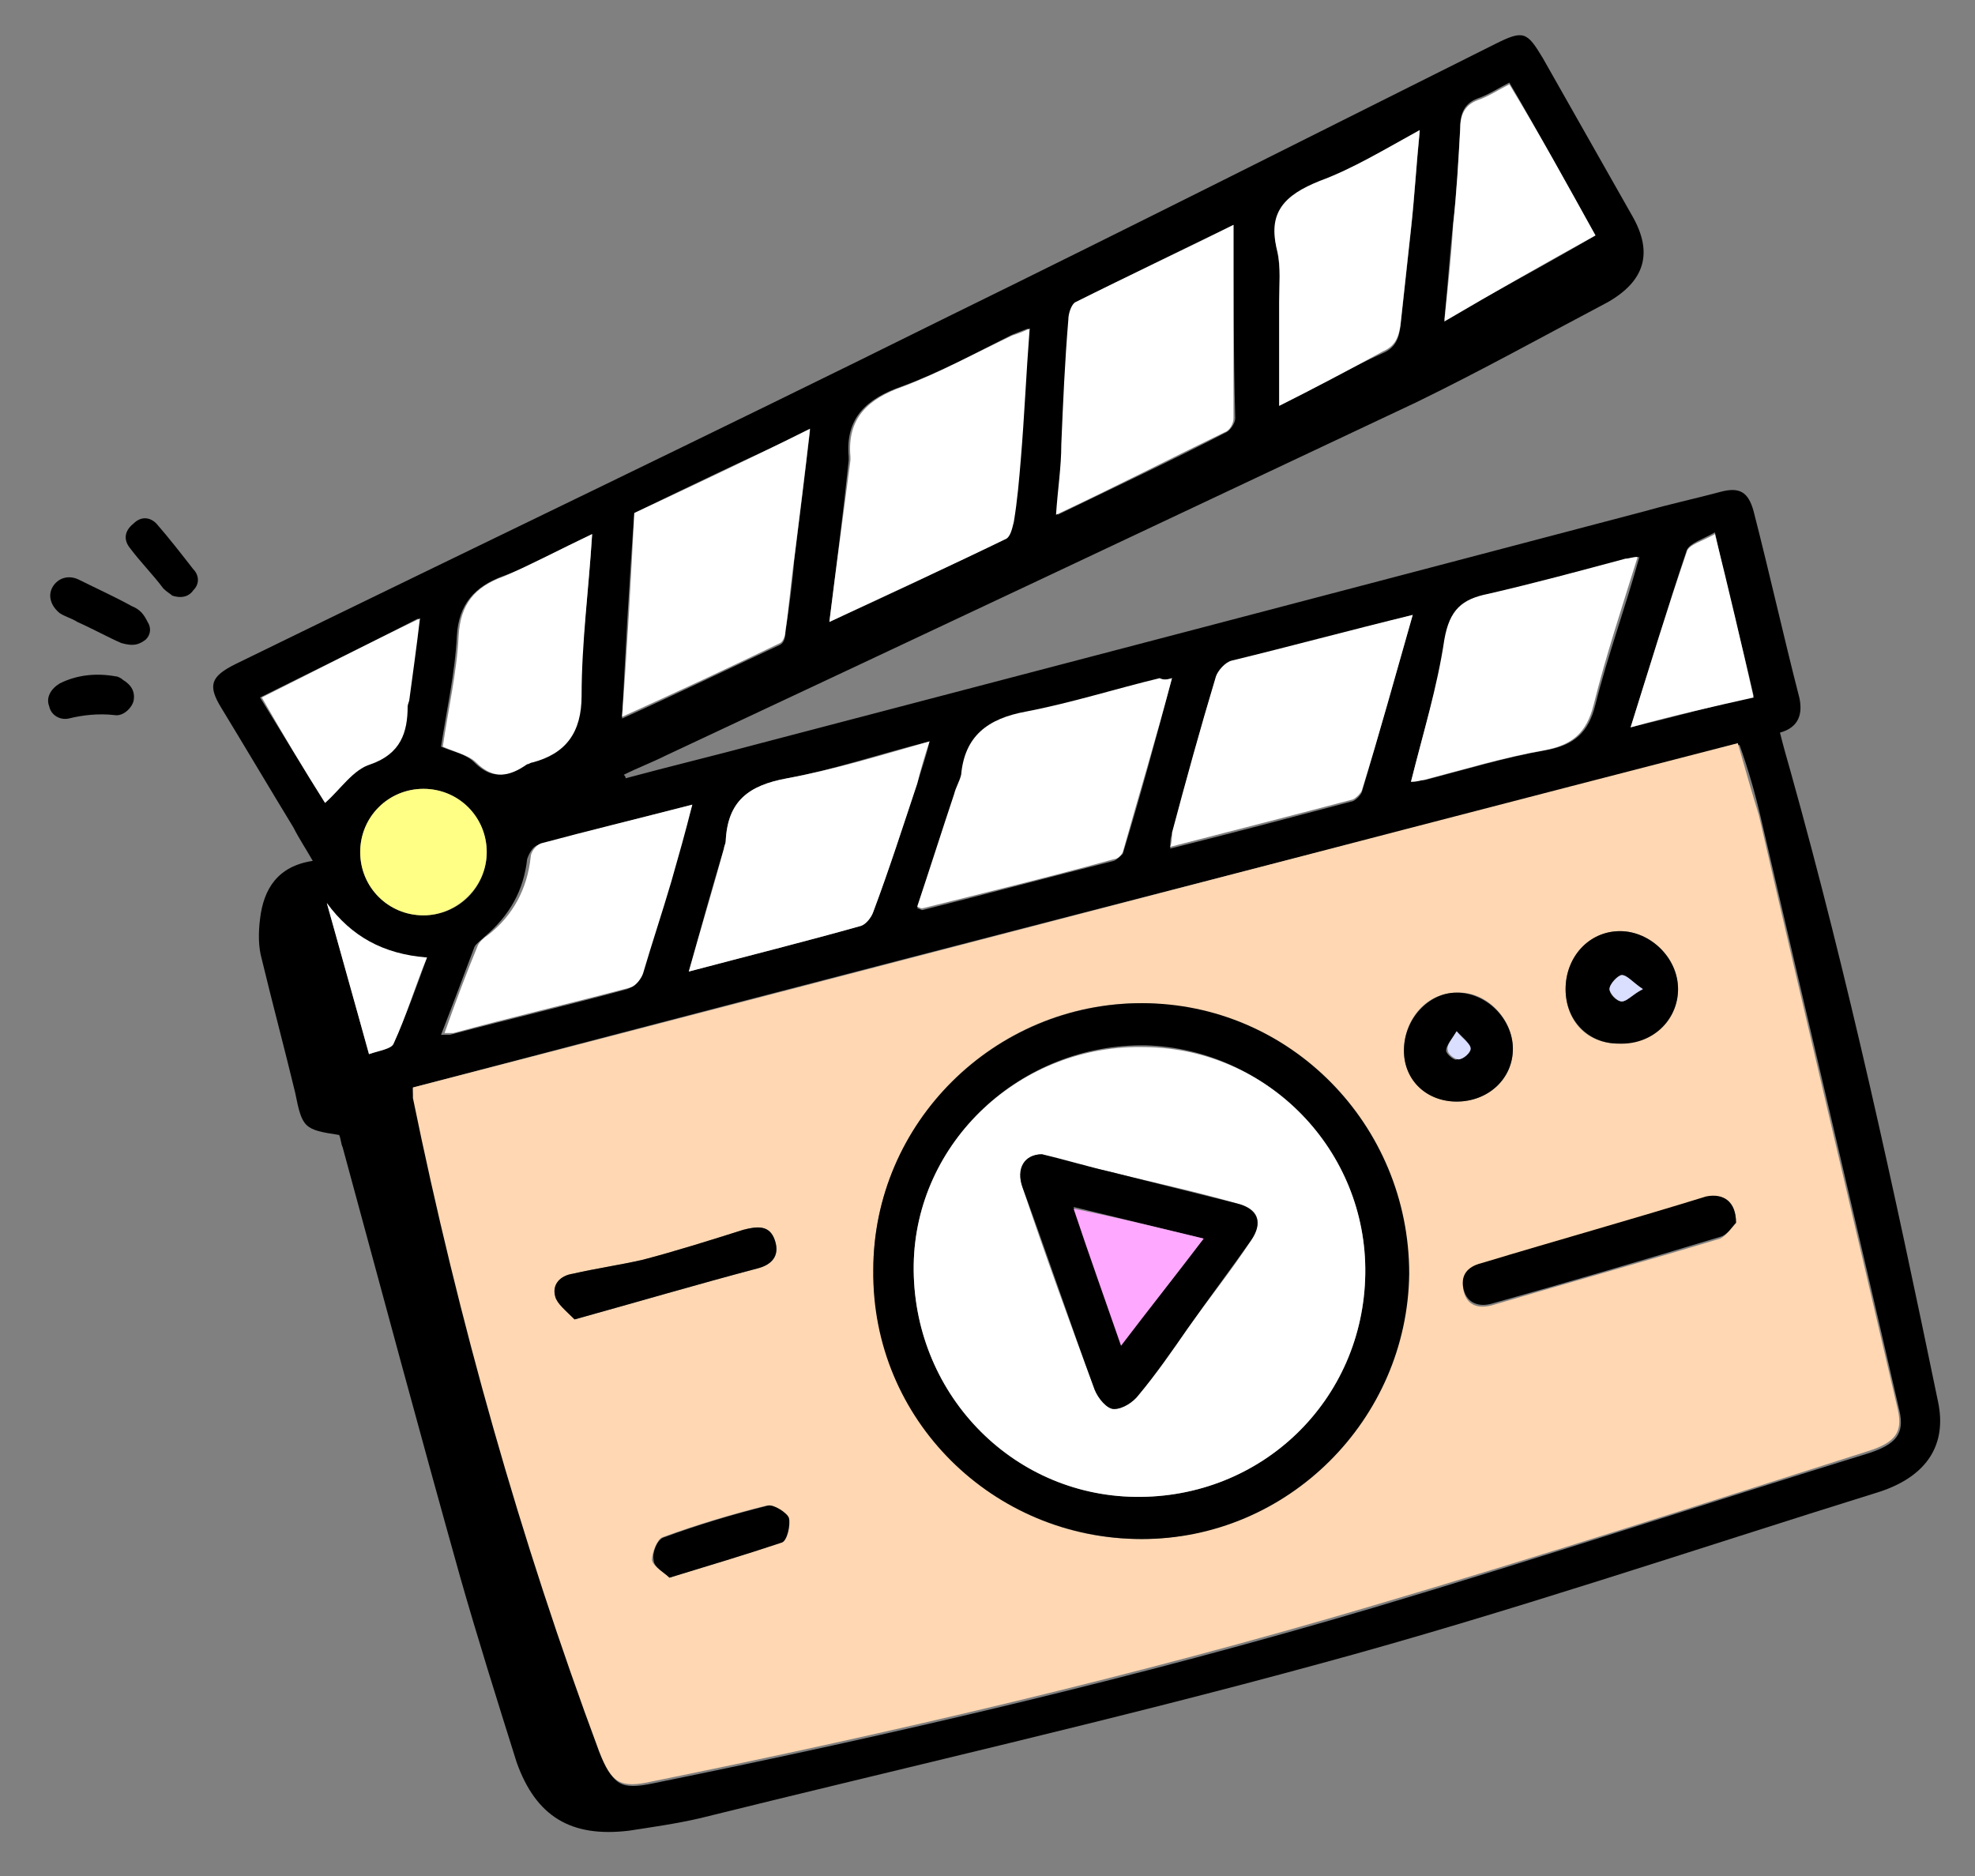 <?xml version="1.0" encoding="utf-8"?>
<!-- Generator: Adobe Illustrator 24.3.0, SVG Export Plug-In . SVG Version: 6.00 Build 0)  -->
<svg version="1.1" id="Calque_1" xmlns="http://www.w3.org/2000/svg" xmlns:xlink="http://www.w3.org/1999/xlink" x="0px" y="0px"
	 viewBox="0 0 112.4 106.8" style="enable-background:new 0 0 112.4 106.8;" xml:space="preserve">
<rect x="0" y="0" width="112.4" height="106.8" fill="#808080" stroke="none"/>
<style type="text/css">
	.st0{display:none;}
	.st1{display:inline;}
	.st2{display:inline;fill:#DADEFF;}
	.st3{fill:#FFD7B2;}
	.st4{fill:#FFFFFF;}
	.st5{fill:#FFFF86;}
	.st6{fill:#DADEFF;}
	.st7{fill:#FFA8FF;}
</style>
<g class="st0">
	<g class="st1">
		<g>
			<path d="M88.7,44.5c-5.7,0.3-11.4,0.6-17.1,0.8c-3,0.1-6.1,0.2-9.1,0.2c-1,0-2.1-0.3-3.1-0.6c-1.9-0.7-2.5-2.4-1.6-4.2
				s2.5-3,4.2-3.9c1.8-0.9,3.7-1.6,5.7-1.8c1-0.1,2.1,0,3.2,0.2c0.7,0.1,1-0.1,1.1-0.8c0.3-1.9,0.8-3.8,2.2-5.3
				c3.4-3.5,9-4,12.9-0.1c0.9,0.9,1.7,1.9,2,3.2c0.2,0.8,0.7,1.1,1.4,1c1.7-0.1,3.3,0.2,4.8,0.9c2.9,1.4,4.5,5.5,3.3,8.4
				c-0.6,1.6-1.9,2.1-3.5,2.1C93,44.6,90.8,44.6,88.7,44.5C88.7,44.6,88.7,44.6,88.7,44.5z M77.8,43.2L77.8,43.2
				c1.9-0.2,3.8-0.3,5.6-0.3c1.9-0.1,3.8-0.1,5.7-0.1c1.7,0,3.4,0,5,0c1.8,0,3.1-1.6,2.7-3.3c-0.4-1.8-1.5-3-3.1-3.8
				c-1.3-0.6-2.7-0.4-4-0.1c-1.6,0.3-2.5,0.1-2.8-1.6c-0.1-0.2-0.1-0.5-0.2-0.7c-0.3-1.1-0.6-2.1-1.4-3c-3.4-3.5-9.2-2.4-10.9,2.1
				c-0.4,1.2-0.6,2.5-0.8,3.7c-0.2,1.3-0.4,1.5-1.7,1.3c-2.3-0.4-4.5-0.6-6.8,0.3c-1.9,0.7-3.8,1.3-4.8,3.3
				c-0.7,1.3-0.5,2.7,1.6,2.6C67.2,43.5,72.5,43.4,77.8,43.2z"/>
			<path d="M92,58.9c-0.1,0.3-0.2,0.6-0.3,0.8c-0.2,0.4-0.4,0.7-0.7,1c-1.6,1.7-2.2,3.8-2.6,6c-0.1,0.4-0.2,0.9-0.4,1.2
				c-0.2,0.3-0.6,0.7-0.8,0.6c-0.4,0-0.8-0.4-1-0.7c-0.2-0.4-0.4-0.8-0.4-1.3c-0.4-2.6-2.3-4-4.5-4.9c-0.1-0.1-0.3-0.1-0.4-0.2
				c-0.9-0.5-1-1.3-0.3-2c0.6-0.5,1.2-1,1.8-1.5c1.6-1.2,2.3-2.9,2.5-4.8c0.1-0.6,0.2-1.2,0.4-1.7c0.1-0.3,0.5-0.7,0.8-0.7
				s0.7,0.3,0.9,0.6c0.3,0.4,0.5,0.9,0.5,1.4c0.4,2.1,1.5,3.6,3.3,4.7c0.2,0.2,0.5,0.3,0.7,0.5C91.7,58.4,91.8,58.7,92,58.9z
				 M86.9,64.1c0.4-1.8,1.3-3.2,2.4-4.5c0.3-0.3,0.1-0.6-0.2-0.8c-0.9-0.9-1.9-1.9-2.8-2.9c0,0-0.1,0-0.3-0.1
				c-0.6,1.8-1.9,3.1-3.4,4.4C84.5,61.2,86,62.3,86.9,64.1z"/>
			<path d="M52.8,48.5c0.4,0.4,0.8,0.7,0.9,1.1c0.3,0.8,0.6,1.6,0.8,2.4c0.3,1,0.8,1.9,1.6,2.5c0.6,0.5,1.1,0.9,1.7,1.4
				c0.8,0.6,0.8,1.1,0.3,1.9c-0.6,0.9-1.5,1.7-1.9,2.7c-0.5,1.3-0.8,2.8-1.3,4.2c-0.1,0.3-0.1,0.7-0.3,0.9c-0.2,0.3-0.6,0.7-0.9,0.7
				c-0.4,0-0.8-0.4-1-0.8c-0.3-0.6-0.4-1.2-0.6-1.8c-0.4-1.5-1.2-2.6-2.5-3.3c-0.7-0.4-1.4-0.7-2.1-1c-1-0.5-1.2-1.4-0.3-2.1
				c0.6-0.5,1.2-1.1,1.9-1.6c1.3-1.1,2-2.4,2.3-4.1c0.1-0.8,0.3-1.5,0.6-2.3C52,49,52.4,48.8,52.8,48.5z M53.5,61.8
				c0.1,0,0.1-0.1,0.2-0.1c0.1-0.3,0.1-0.7,0.3-0.9c0.6-1.1,1.3-2.2,1.9-3.2c0.2-0.3,0.5-0.5,0.1-0.8c-1.1-1.1-2.2-2.1-3.3-3.1
				c-0.5,1.8-1.8,3.1-3.4,4.3C51.2,58.9,52.6,60.1,53.5,61.8z"/>
			<path d="M70.9,58.8c0.2-0.8,0.4-1.4,0.7-2.1c0.4-1.2,0.9-2.5,1.4-3.7c0.1-0.3,0.4-0.7,0.7-0.9c0.2-0.2,0.7-0.3,0.9-0.2
				c0.2,0.2,0.5,0.6,0.4,0.9c-0.1,0.6-0.4,1.1-0.7,1.6c-0.8,1.5-1.5,3-2.3,4.5c-0.1,0.2-0.4,0.3-0.7,0.5
				C71.2,59.3,71.1,59,70.9,58.8z"/>
			<path d="M71.2,62.5c-0.3,1-0.6,1.9-0.9,2.8c-0.3,1-0.7,2.1-1.1,3.1c-0.1,0.2-0.4,0.4-0.6,0.5c-0.2-0.2-0.5-0.4-0.5-0.7
				c-0.1-0.4-0.1-0.8,0-1.1c0.3-1.5,0.7-2.9,1.1-4.4c0-0.2,0.1-0.3,0.2-0.5c0.2-0.5,0.4-1,1-0.8C70.7,61.6,70.9,62.2,71.2,62.5z"/>
		</g>
	</g>
	<path class="st2" d="M77.8,43.2L77.8,43.2c1.9-0.2,3.8-0.3,5.6-0.3c1.9-0.1,3.8-0.1,5.7-0.1c1.7,0,3.4,0,5,0c1.8,0,3.1-1.6,2.7-3.3
		c-0.4-1.8-1.5-3-3.1-3.8c-1.3-0.6-2.7-0.4-4-0.1c-1.6,0.3-2.5,0.1-2.8-1.6c-0.1-0.2-0.1-0.5-0.2-0.7c-0.3-1.1-0.6-2.1-1.4-3
		c-3.4-3.5-9.2-2.4-10.9,2.1c-0.4,1.2-0.6,2.5-0.8,3.7c-0.2,1.3-0.4,1.5-1.7,1.3c-2.3-0.4-4.5-0.6-6.8,0.3c-1.9,0.7-3.8,1.3-4.8,3.3
		c-0.7,1.3-0.5,2.7,1.6,2.6C67.2,43.5,72.5,43.4,77.8,43.2z"/>
</g>
<g>
	<g>
		<path d="M6.9,36.6c-0.7-0.3-1.6-0.8-2.5-1.2c-0.3-0.2-0.7-0.3-1-0.5c-0.5-0.4-0.7-1-0.4-1.5c0.3-0.5,0.9-0.7,1.5-0.4
			c1,0.5,2.1,1,3,1.5C8,34.7,8.2,35,8.4,35.4c0.2,0.3,0.2,0.7-0.1,1C7.9,36.7,7.6,36.8,6.9,36.6z"/>
		<path d="M6.6,38.5c0.1,0,0.3,0.1,0.4,0.2c0.5,0.3,0.7,0.7,0.6,1.2c-0.1,0.4-0.6,0.9-1.1,0.8c-0.9-0.1-1.8,0-2.6,0.2
			c-0.5,0.1-1-0.2-1.1-0.7c-0.2-0.5,0.1-1,0.6-1.3C4.4,38.4,5.5,38.3,6.6,38.5z"/>
		<path d="M9.8,33.9c-0.1-0.1-0.3-0.2-0.5-0.4c-0.6-0.8-1.3-1.5-1.9-2.3c-0.4-0.5-0.3-1,0.2-1.4c0.4-0.4,0.9-0.4,1.3,0
			c0.7,0.8,1.4,1.7,2.1,2.6c0.3,0.3,0.4,0.8,0,1.2C10.8,33.9,10.4,34.1,9.8,33.9z"/>
	</g>
	<path d="M35.6,44.3c2.6-0.7,5.1-1.3,7.7-2c16.8-4.4,33.6-8.8,50.3-13.2c1.4-0.4,2.8-0.7,4.3-1.1c1.1-0.3,1.6,0,1.9,1.1
		c0.9,3.5,1.7,7.1,2.6,10.6c0.2,0.9,0,1.7-1.1,2c0.2,0.8,0.4,1.5,0.6,2.2c3.3,11.8,5.9,23.8,8.4,35.9c0.5,2.4-0.6,4.2-3.3,5.1
		c-10.6,3.3-21.2,6.9-31.9,9.8c-11.7,3.2-23.6,5.9-35.3,8.8c-1.3,0.3-2.7,0.5-4,0.7c-3.3,0.4-5.3-0.8-6.4-3.9
		c-1.1-3.5-2.2-7-3.2-10.5c-2.3-8.2-4.5-16.4-6.7-24.5c-0.1-0.2-0.1-0.5-0.2-0.7c-2-0.3-2.1-0.4-2.5-2.4c-0.6-2.5-1.3-5.1-1.9-7.6
		c-0.2-0.7-0.2-1.5-0.1-2.3c0.2-1.7,1-3,3-3.3c-0.4-0.7-0.8-1.3-1.1-1.9c-1.4-2.3-2.7-4.5-4.1-6.8c-0.8-1.3-0.6-1.8,0.8-2.5
		C26.9,31.2,40.5,24.7,54,18C64.4,12.9,74.7,7.7,85.1,2.5c1.6-0.8,1.8-0.7,2.7,0.8c1.7,3,3.4,6,5.1,9c1.2,2.1,0.7,3.7-1.4,4.9
		c-3.6,1.9-7.2,3.9-10.9,5.7C66.4,29.6,52.2,36.3,37.9,43c-0.8,0.4-1.6,0.7-2.4,1.1C35.6,44.2,35.6,44.2,35.6,44.3z M23.5,61.9
		c0,0.3,0,0.5,0.1,0.7c2.6,12.7,6.1,25.1,10.6,37.2c0.7,1.8,1.1,2.1,3,1.7c13.8-2.8,27.5-6,41-10c9.4-2.8,18.8-5.9,28.2-8.8
		c1.5-0.5,2-1.1,1.7-2.4c-2.6-11.3-5.3-22.6-7.9-33.8c-0.3-1.3-0.7-2.7-1.2-4.1C73.7,48.8,48.6,55.3,23.5,61.9z M47.2,35.4
		c3.5-1.6,6.7-3.1,9.9-4.7c0.3-0.1,0.5-0.7,0.5-1c0.2-1.2,0.3-2.4,0.4-3.6c0.2-2.4,0.3-4.8,0.5-7.4c-0.5,0.2-0.8,0.3-1,0.4
		c-2,1-4,2.1-6.2,2.9c-2,0.7-3.2,1.8-3,4c0,0.1,0,0.1,0,0.2C48,29.1,47.6,32.2,47.2,35.4z M70.2,12.8c-3.1,1.5-6,2.9-8.9,4.4
		c-0.3,0.1-0.4,0.7-0.4,1c-0.2,2.4-0.2,4.7-0.4,7.1c-0.1,1.3-0.2,2.5-0.3,4c3.3-1.6,6.5-3.1,9.6-4.7c0.2-0.1,0.5-0.5,0.5-0.8
		C70.2,20.2,70.2,16.6,70.2,12.8z M36.1,29.2c-0.3,4-0.5,7.8-0.7,11.7c3.1-1.4,6-2.8,9-4.2c0.2-0.1,0.3-0.4,0.3-0.7
		c0.2-1.4,0.4-2.8,0.5-4.1c0.3-2.4,0.6-4.8,0.9-7.4C42.7,26,39.4,27.6,36.1,29.2z M66.7,38.6c-0.3,0.1-0.5,0.1-0.7,0.1
		c-2.5,0.7-5,1.5-7.6,1.9c-2.2,0.4-3.4,1.4-3.7,3.6c0,0.4-0.2,0.7-0.4,1.1c-0.7,2.1-1.4,4.3-2.1,6.4c0.1,0,0.2,0.1,0.3,0.1
		c3.6-0.9,7.3-1.9,10.9-2.8c0.2-0.1,0.4-0.3,0.5-0.4C64.9,45.3,65.8,42,66.7,38.6z M80.4,35c-3.7,1-7,1.8-10.3,2.7
		c-0.3,0.1-0.7,0.5-0.9,0.9c-0.9,2.9-1.7,5.9-2.5,8.9c-0.1,0.2-0.1,0.4-0.1,0.8c3.6-0.9,7-1.8,10.4-2.7c0.2-0.1,0.4-0.3,0.5-0.5
		C78.5,41.7,79.4,38.5,80.4,35z M39.2,55.3c3.4-0.9,6.6-1.7,9.8-2.6c0.3-0.1,0.6-0.5,0.7-0.8c0.9-2.4,1.7-4.9,2.5-7.3
		c0.2-0.7,0.5-1.5,0.7-2.4c-2.8,0.7-5.4,1.6-8.1,2.1c-2.2,0.4-3.4,1.3-3.5,3.6c0,0.1-0.1,0.3-0.1,0.4C40.5,50.6,39.9,52.8,39.2,55.3
		z M80.3,44.5c0.3-0.1,0.6-0.1,0.8-0.1c2.3-0.6,4.6-1.3,6.9-1.7c1.6-0.3,2.4-1,2.8-2.6c0.7-2.8,1.7-5.5,2.5-8.4
		c-0.3,0.1-0.5,0.1-0.7,0.1c-2.6,0.7-5.2,1.4-7.8,2c-1.5,0.3-2.3,0.9-2.5,2.6C81.8,39.1,81,41.7,80.3,44.5z M39.4,45.8
		c-3.1,0.8-5.9,1.5-8.8,2.3c-0.3,0.1-0.5,0.5-0.6,0.8c-0.2,1.8-1,3.2-2.4,4.4c-0.2,0.2-0.5,0.4-0.6,0.6c-0.6,1.6-1.2,3.2-1.9,5
		c0.2,0,0.4,0,0.5,0c3.4-0.9,6.8-1.7,10.1-2.6c0.3-0.1,0.6-0.5,0.7-0.8c0.6-1.7,1.1-3.4,1.6-5.2C38.6,48.8,38.9,47.4,39.4,45.8z
		 M72.8,23.1c2-1,3.9-2.1,5.9-3c0.7-0.3,0.9-0.8,1-1.5c0.2-1.8,0.4-3.7,0.6-5.5c0.2-1.8,0.3-3.6,0.5-5.6c-2,1-3.8,2.1-5.7,2.9
		c-1.9,0.8-2.9,1.8-2.4,4c0.2,0.9,0.1,1.9,0.1,2.9C72.8,19.2,72.8,21.1,72.8,23.1z M33.7,30.4c-1.9,0.9-3.4,1.8-5.1,2.4
		c-1.6,0.6-2.5,1.6-2.6,3.4c-0.1,2.1-0.6,4.3-0.9,6.3c0.7,0.3,1.4,0.4,1.9,0.9c1,1,1.9,0.8,2.9,0.1c0.1-0.1,0.2-0.1,0.3-0.1
		c1.9-0.5,2.8-1.7,2.8-3.8C33.1,36.6,33.5,33.6,33.7,30.4z M90.8,13.4c-1.7-3-3.2-5.8-4.9-8.7c-0.6,0.3-1.2,0.7-1.8,0.9
		c-0.8,0.3-1,0.9-1,1.7c-0.1,1.8-0.2,3.6-0.4,5.4c-0.2,1.8-0.3,3.5-0.5,5.5C85.1,16.6,87.9,15.1,90.8,13.4z M18.5,45.7
		c0.9-0.8,1.6-1.9,2.5-2.2c1.7-0.6,2.1-1.8,2.1-3.3c0-0.1,0.1-0.3,0.1-0.4c0.2-1.5,0.4-2.9,0.6-4.6c-3.1,1.6-6,3-9,4.5
		C16.1,41.8,17.3,43.8,18.5,45.7z M92.8,41.4c2.5-0.6,4.7-1.2,7-1.8c-0.7-3.1-1.5-6-2.2-9.3c-0.7,0.4-1.4,0.6-1.6,1
		C94.9,34.6,93.9,37.9,92.8,41.4z M24.1,52.1c2,0,3.6-1.6,3.6-3.6c0-2-1.6-3.6-3.6-3.6c-2,0-3.6,1.6-3.6,3.6
		C20.5,50.5,22.1,52.1,24.1,52.1z M18.6,51.4c0.8,2.8,1.6,5.7,2.4,8.6c0.5-0.2,1.2-0.3,1.4-0.6c0.7-1.6,1.3-3.2,1.9-4.9
		C21.8,54.4,20,53.4,18.6,51.4z"/>
	<path class="st3" d="M23.5,61.9c25.1-6.5,50.2-13.1,75.4-19.6c0.4,1.4,0.8,2.8,1.2,4.1c2.6,11.3,5.3,22.6,7.9,33.8
		c0.3,1.3-0.1,1.9-1.7,2.4c-9.4,3-18.7,6-28.2,8.8c-13.5,4-27.2,7.2-41,10c-1.8,0.4-2.3,0.1-3-1.7c-4.5-12.1-8-24.5-10.6-37.2
		C23.5,62.4,23.5,62.1,23.5,61.9z M49.7,72.3c0,8.5,6.8,15.3,15.2,15.3c8.3,0,15.2-6.8,15.2-15.1c0.1-8.4-6.7-15.3-15.2-15.4
		C56.6,57.1,49.7,63.9,49.7,72.3z M98.8,69.6c0-1.2-0.7-1.7-1.7-1.4c-4.3,1.2-8.6,2.5-12.8,3.8c-0.7,0.2-1.2,0.7-1,1.5
		c0.2,0.8,0.8,1,1.6,0.8c4.4-1.3,8.7-2.5,13-3.8C98.3,70.3,98.6,69.8,98.8,69.6z M89.1,56.3c0,1.8,1.2,3.1,3,3.1
		c1.9,0,3.4-1.4,3.4-3.1c0-1.8-1.6-3.3-3.3-3.3C90.5,53,89.1,54.4,89.1,56.3z M32.7,75.1c3.6-1,7-2,10.4-2.9c0.8-0.2,1.3-0.7,1-1.6
		c-0.3-0.9-1.1-0.8-1.8-0.6c-1.9,0.6-3.8,1.2-5.7,1.7c-1.3,0.3-2.7,0.5-4,0.8c-0.7,0.1-1.2,0.6-1,1.3C31.7,74.2,32.2,74.6,32.7,75.1
		z M79.9,59.8c0,1.7,1.3,2.9,3,2.9c1.8,0,3.2-1.3,3.2-3c0-1.7-1.5-3.3-3.2-3.2C81.2,56.5,79.9,58,79.9,59.8z M38.1,89.8
		c2.2-0.7,4.3-1.3,6.3-2c0.3-0.1,0.6-1,0.4-1.4c-0.1-0.3-0.8-0.8-1.2-0.7c-2,0.5-4,1.1-5.9,1.8c-0.3,0.1-0.6,0.9-0.6,1.3
		C37.2,89.2,37.8,89.5,38.1,89.8z"/>
	<path class="st4" d="M47.2,35.4c0.4-3.2,0.8-6.2,1.2-9.2c0-0.1,0-0.1,0-0.2c-0.2-2.2,1-3.3,3-4c2.1-0.8,4.1-1.9,6.2-2.9
		c0.3-0.1,0.6-0.2,1-0.4c-0.2,2.6-0.3,5-0.5,7.4c-0.1,1.2-0.2,2.4-0.4,3.6c-0.1,0.4-0.2,0.9-0.5,1C53.9,32.3,50.6,33.8,47.2,35.4z"
		/>
	<path class="st4" d="M70.2,12.8c0,3.8,0,7.4,0,11c0,0.3-0.2,0.7-0.5,0.8c-3.1,1.5-6.2,3.1-9.6,4.7c0.1-1.5,0.3-2.7,0.3-4
		c0.1-2.4,0.2-4.7,0.4-7.1c0-0.4,0.2-0.9,0.4-1C64.2,15.7,67.2,14.3,70.2,12.8z"/>
	<path class="st4" d="M36.1,29.2c3.2-1.5,6.6-3.1,10-4.8c-0.3,2.6-0.6,5-0.9,7.4c-0.2,1.4-0.3,2.8-0.5,4.1c0,0.2-0.1,0.6-0.3,0.7
		c-2.9,1.4-5.9,2.8-9,4.2C35.7,36.9,35.9,33.1,36.1,29.2z"/>
	<path class="st4" d="M66.7,38.6c-0.9,3.4-1.9,6.7-2.8,9.9c-0.1,0.2-0.3,0.4-0.5,0.4c-3.6,1-7.3,1.9-10.9,2.8c-0.1,0-0.1,0-0.3-0.1
		c0.7-2.1,1.4-4.3,2.1-6.4c0.1-0.4,0.3-0.7,0.4-1.1c0.2-2.2,1.5-3.2,3.7-3.6c2.6-0.5,5.1-1.3,7.6-1.9C66.2,38.7,66.4,38.7,66.7,38.6
		z"/>
	<path class="st4" d="M80.4,35c-1,3.5-1.9,6.8-2.9,10c-0.1,0.2-0.3,0.4-0.5,0.5c-3.4,0.9-6.9,1.8-10.4,2.7c0.1-0.3,0.1-0.6,0.1-0.8
		c0.8-3,1.6-5.9,2.5-8.9c0.1-0.3,0.5-0.8,0.9-0.9C73.4,36.8,76.7,35.9,80.4,35z"/>
	<path class="st4" d="M39.2,55.3c0.7-2.5,1.4-4.8,2-7c0-0.1,0.1-0.3,0.1-0.4c0.1-2.3,1.3-3.2,3.5-3.6c2.7-0.5,5.3-1.3,8.1-2.1
		c-0.3,0.9-0.5,1.6-0.7,2.4c-0.8,2.4-1.6,4.9-2.5,7.3c-0.1,0.3-0.4,0.7-0.7,0.8C45.8,53.6,42.6,54.4,39.2,55.3z"/>
	<path class="st4" d="M80.3,44.5c0.7-2.8,1.5-5.4,1.9-8.1c0.3-1.7,1-2.3,2.5-2.6c2.6-0.6,5.2-1.3,7.8-2c0.2,0,0.4-0.1,0.7-0.1
		c-0.9,2.9-1.8,5.6-2.5,8.4c-0.4,1.6-1.2,2.3-2.8,2.6c-2.3,0.4-4.6,1.1-6.9,1.7C80.9,44.4,80.7,44.5,80.3,44.5z"/>
	<path class="st4" d="M39.4,45.8c-0.4,1.6-0.8,3-1.2,4.4c-0.5,1.7-1.1,3.5-1.6,5.2c-0.1,0.3-0.4,0.7-0.7,0.8
		c-3.4,0.9-6.8,1.7-10.1,2.6c-0.1,0-0.3,0-0.5,0c0.6-1.7,1.2-3.3,1.9-5c0.1-0.2,0.3-0.4,0.6-0.6c1.4-1.1,2.2-2.6,2.4-4.4
		c0-0.3,0.3-0.7,0.6-0.8C33.4,47.3,36.3,46.6,39.4,45.8z"/>
	<path class="st4" d="M72.8,23.1c0-2.1,0-4,0-5.9c0-1,0.1-2-0.1-2.9c-0.6-2.2,0.4-3.2,2.4-4c1.9-0.7,3.7-1.8,5.7-2.9
		c-0.2,2-0.3,3.8-0.5,5.6c-0.2,1.8-0.4,3.7-0.6,5.5c-0.1,0.7-0.3,1.2-1,1.5C76.7,21.1,74.8,22.1,72.8,23.1z"/>
	<path class="st4" d="M33.7,30.4c-0.2,3.2-0.6,6.2-0.6,9.2c0,2.1-0.9,3.3-2.8,3.8c-0.1,0-0.2,0.1-0.3,0.1c-1,0.7-1.9,0.9-2.9-0.1
		c-0.4-0.4-1.2-0.6-1.9-0.9c0.3-2.1,0.8-4.2,0.9-6.3c0.1-1.8,0.9-2.8,2.6-3.4C30.3,32.1,31.8,31.3,33.7,30.4z"/>
	<path class="st4" d="M90.8,13.4c-2.9,1.6-5.7,3.2-8.6,4.9c0.2-2,0.4-3.7,0.5-5.5c0.2-1.8,0.3-3.6,0.4-5.4c0-0.8,0.2-1.4,1-1.7
		c0.6-0.2,1.2-0.6,1.8-0.9C87.6,7.6,89.2,10.5,90.8,13.4z"/>
	<path class="st4" d="M18.5,45.7c-1.2-1.9-2.4-3.9-3.6-6c3-1.5,5.9-3,9-4.5c-0.2,1.7-0.4,3.1-0.6,4.6c0,0.1-0.1,0.3-0.1,0.4
		c0,1.5-0.4,2.7-2.1,3.3C20.1,43.8,19.4,44.9,18.5,45.7z"/>
	<path class="st4" d="M92.8,41.4c1.1-3.5,2.1-6.8,3.2-10c0.1-0.4,0.9-0.6,1.6-1c0.8,3.2,1.5,6.2,2.2,9.3
		C97.6,40.2,95.3,40.7,92.8,41.4z"/>
	<path class="st5" d="M24.1,52.1c-2,0-3.6-1.6-3.6-3.6c0-2,1.6-3.6,3.6-3.6c2,0,3.6,1.6,3.6,3.6C27.7,50.5,26,52.1,24.1,52.1z"/>
	<path class="st4" d="M18.6,51.4c1.4,1.9,3.2,2.9,5.7,3.1c-0.7,1.7-1.2,3.4-1.9,4.9c-0.1,0.3-0.8,0.4-1.4,0.6
		C20.2,57.1,19.4,54.3,18.6,51.4z"/>
	<path d="M49.7,72.3c0-8.4,6.9-15.2,15.3-15.2c8.4,0,15.2,6.9,15.2,15.4c-0.1,8.3-6.9,15.1-15.2,15.1C56.5,87.6,49.6,80.8,49.7,72.3
		z M77.7,72.5c0.1-7-5.6-12.8-12.5-13C58.1,59.4,52.1,65,52,72c-0.1,7.2,5.5,13.1,12.6,13.2C71.8,85.3,77.6,79.7,77.7,72.5z"/>
	<path d="M98.8,69.6c-0.2,0.2-0.5,0.7-0.9,0.8c-4.3,1.3-8.7,2.6-13,3.8c-0.7,0.2-1.4,0-1.6-0.8c-0.2-0.8,0.2-1.3,1-1.5
		c4.3-1.3,8.6-2.5,12.8-3.8C98.1,67.9,98.8,68.4,98.8,69.6z"/>
	<path d="M89.1,56.3c0-1.8,1.3-3.3,3.1-3.3c1.7,0,3.3,1.5,3.3,3.3c0,1.8-1.5,3.2-3.4,3.1C90.4,59.4,89.1,58.1,89.1,56.3z M93.5,56.3
		c-0.6-0.4-0.9-0.8-1.2-0.8c-0.2,0-0.7,0.5-0.7,0.8c0,0.3,0.4,0.7,0.7,0.7C92.6,57,92.9,56.6,93.5,56.3z"/>
	<path d="M32.7,75.1c-0.5-0.5-1-0.9-1.1-1.3c-0.2-0.7,0.3-1.2,1-1.3c1.3-0.3,2.7-0.5,4-0.8c1.9-0.5,3.8-1.1,5.7-1.7
		c0.8-0.2,1.5-0.3,1.8,0.6c0.3,0.9-0.2,1.4-1,1.6C39.7,73.1,36.3,74.1,32.7,75.1z"/>
	<path d="M79.9,59.8c0-1.8,1.4-3.3,3-3.3c1.7,0,3.2,1.5,3.2,3.2c0,1.7-1.4,3-3.2,3C81.2,62.7,79.9,61.5,79.9,59.8z M82.9,58.7
		c-0.3,0.5-0.6,0.8-0.6,1.1c0,0.2,0.5,0.6,0.6,0.5c0.3-0.1,0.7-0.4,0.7-0.6C83.7,59.4,83.3,59.1,82.9,58.7z"/>
	<path d="M38.1,89.8c-0.3-0.3-0.9-0.6-0.9-1c-0.1-0.4,0.2-1.2,0.6-1.3c1.9-0.7,3.9-1.3,5.9-1.8c0.3-0.1,1.1,0.4,1.2,0.7
		c0.1,0.4-0.1,1.3-0.4,1.4C42.4,88.5,40.4,89.1,38.1,89.8z"/>
	<path class="st4" d="M77.7,72.5c-0.1,7.2-5.9,12.8-13.1,12.7c-7.1-0.1-12.7-6-12.6-13.2c0.1-7,6.1-12.6,13.2-12.4
		C72.2,59.7,77.8,65.5,77.7,72.5z M59.3,65.7c-0.9,0-1.5,0.8-1.1,1.9c1.3,3.9,2.7,7.7,4.1,11.5c0.2,0.5,0.7,1.1,1.1,1.1
		c0.5,0,1.1-0.4,1.4-0.8c1-1.2,1.9-2.5,2.8-3.8c1.2-1.7,2.5-3.3,3.6-5c0.7-1.1,0.4-1.8-0.8-2.1c-2.4-0.7-4.8-1.2-7.2-1.8
		C61.9,66.4,60.6,66.1,59.3,65.7z"/>
	<path class="st6" d="M93.5,56.3c-0.6,0.3-0.9,0.7-1.2,0.7c-0.3,0-0.7-0.5-0.7-0.7c0-0.3,0.5-0.8,0.7-0.8
		C92.6,55.5,92.9,55.9,93.5,56.3z"/>
	<path class="st6" d="M82.9,58.7c0.4,0.5,0.8,0.7,0.8,1c0,0.2-0.4,0.6-0.7,0.6c-0.2,0-0.6-0.3-0.6-0.5
		C82.3,59.5,82.6,59.2,82.9,58.7z"/>
	<path d="M59.3,65.7c1.3,0.3,2.6,0.7,3.9,1c2.4,0.6,4.8,1.2,7.2,1.8c1.2,0.3,1.5,1.1,0.8,2.1c-1.2,1.7-2.4,3.3-3.6,5
		c-0.9,1.3-1.8,2.6-2.8,3.8c-0.3,0.4-0.9,0.8-1.4,0.8c-0.4,0-0.9-0.6-1.1-1.1c-1.4-3.8-2.7-7.7-4.1-11.5
		C57.8,66.5,58.3,65.7,59.3,65.7z M68.5,70.5c-2.5-0.6-4.9-1.2-7.4-1.8c1,2.7,1.8,5.2,2.7,7.8C65.4,74.5,66.9,72.6,68.5,70.5z"/>
	<path class="st7" d="M68.5,70.5c-1.6,2.1-3.1,4-4.7,6.1c-0.9-2.6-1.8-5.1-2.7-7.8C63.6,69.3,66,69.9,68.5,70.5z"/>
</g>
</svg>
